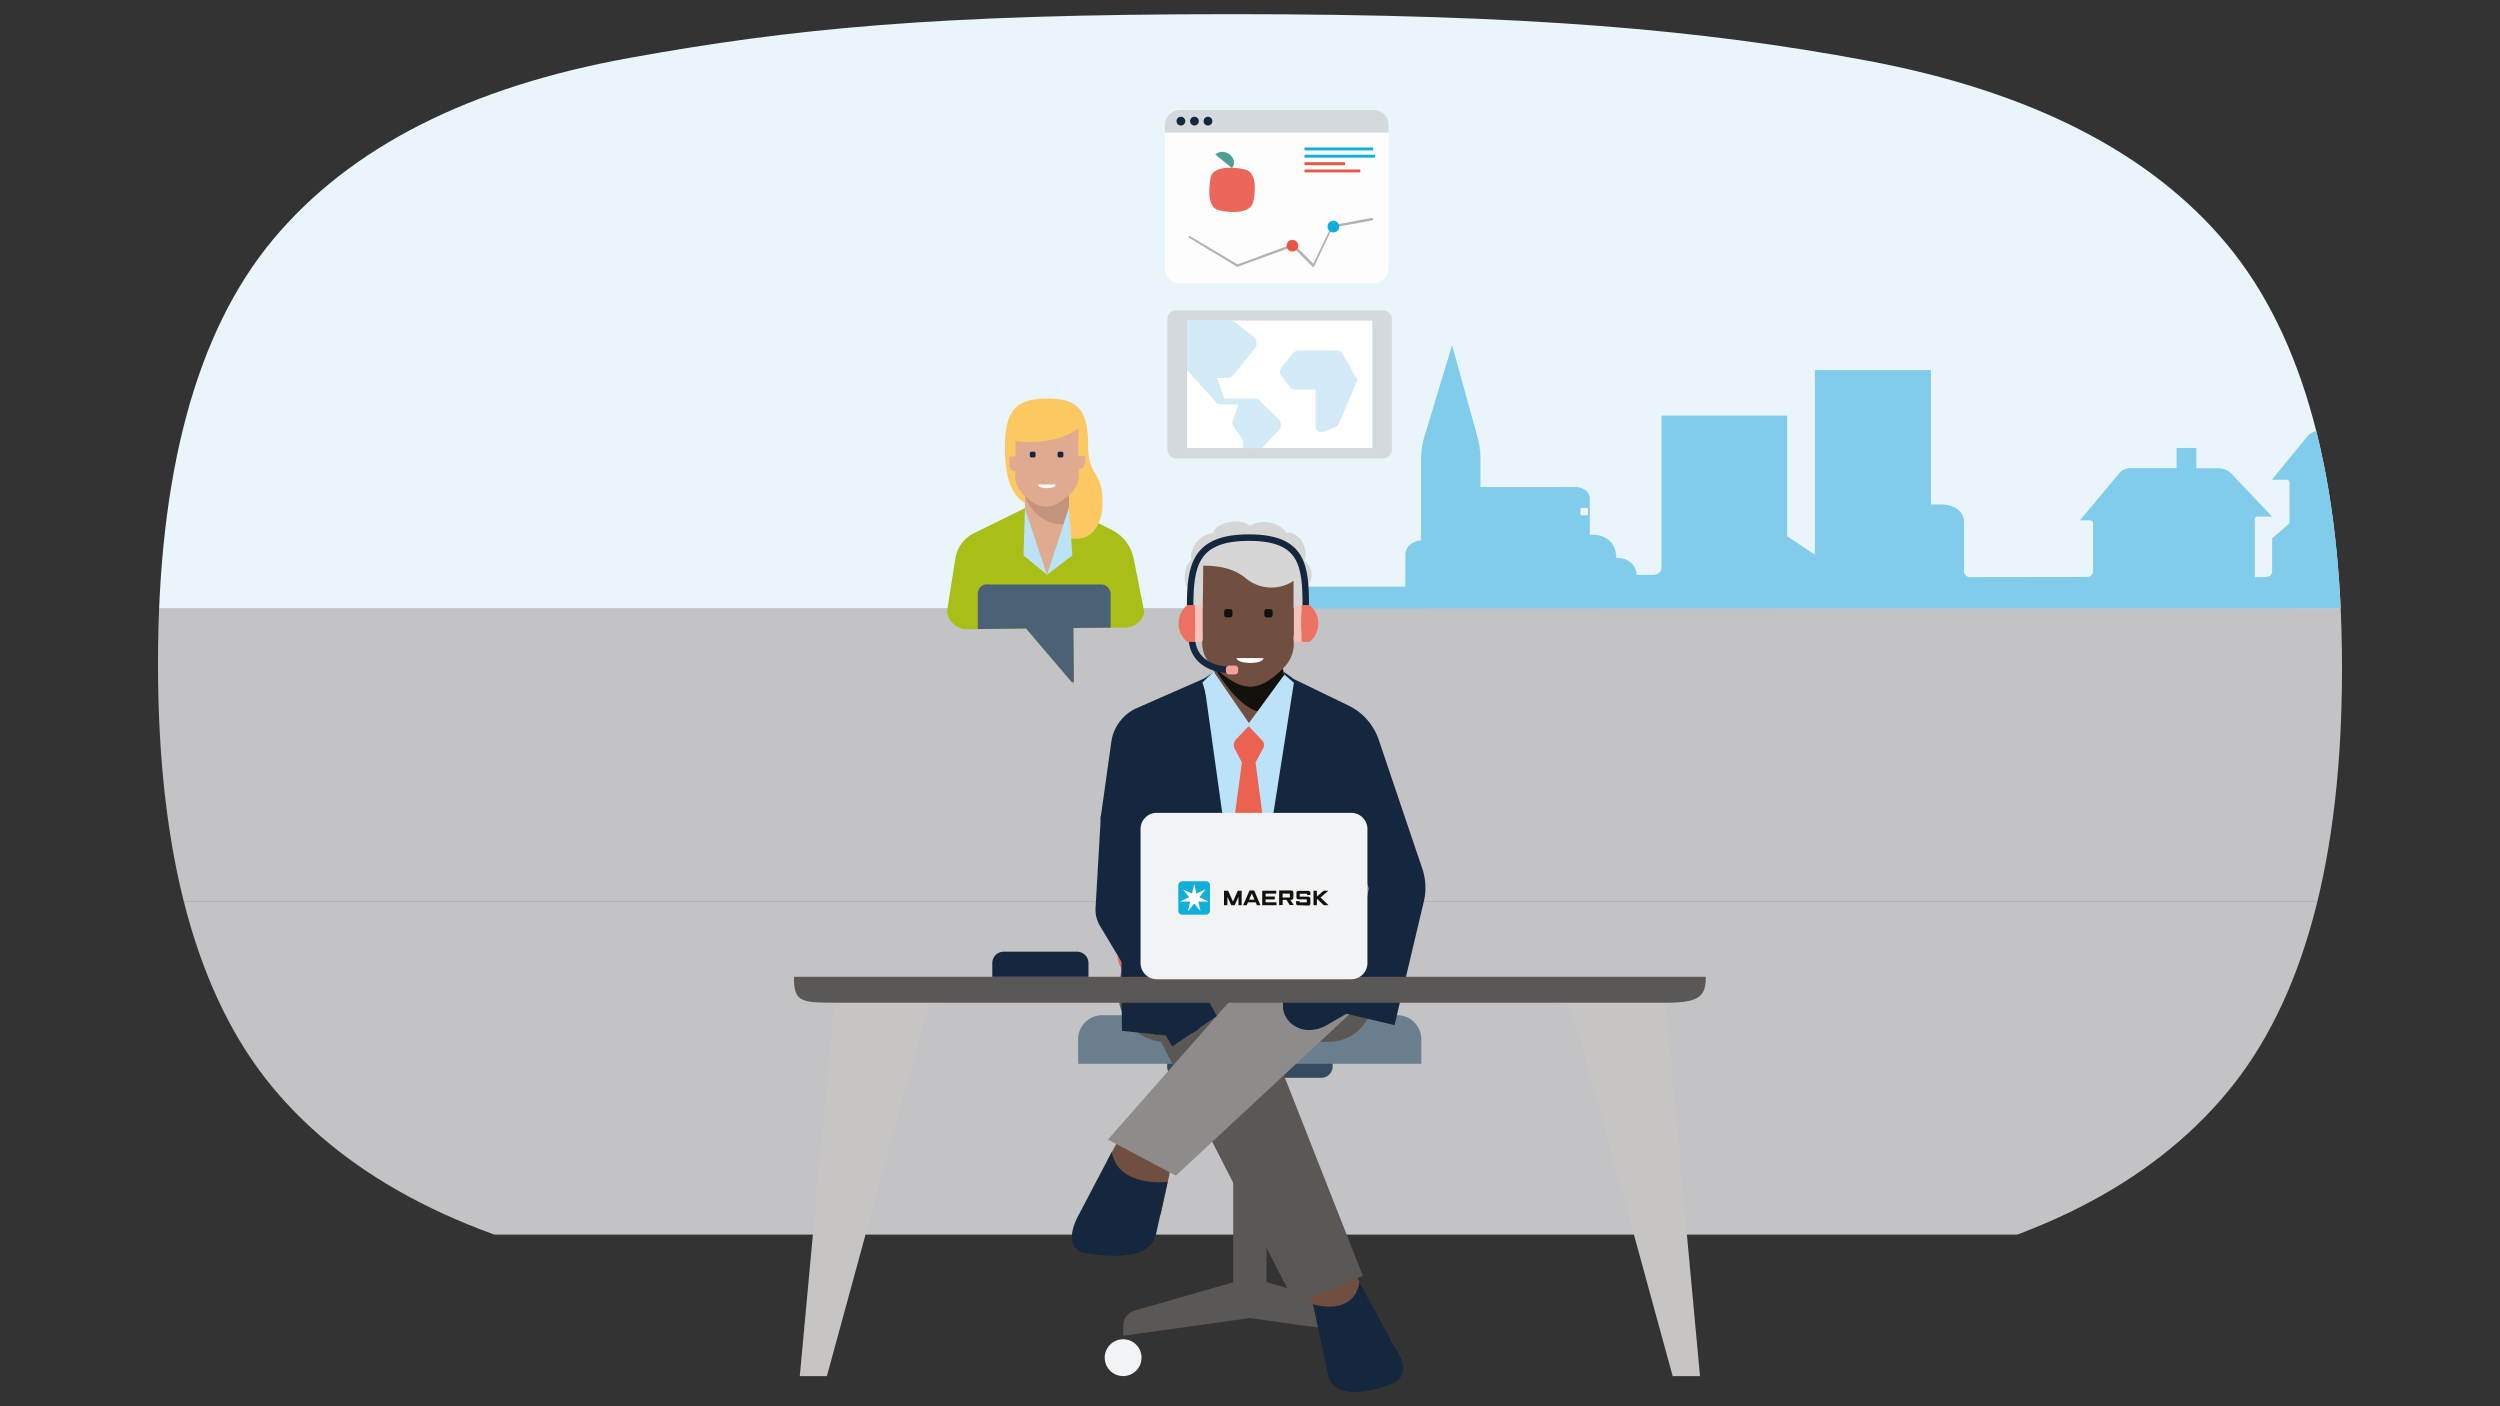 <svg id="Layer_1" data-name="Layer 1" xmlns="http://www.w3.org/2000/svg" xmlns:xlink="http://www.w3.org/1999/xlink" viewBox="0 0 720 405">
  <rect x="0" y="0" width="720" height="405" fill="#333333" stroke="none"/>
  <defs>
    <style>
      .cls-1, .cls-35 {
        fill: none;
      }

      .cls-2 {
        fill: #fff;
      }

      .cls-3 {
        clip-path: url(#clip-path);
      }

      .cls-4 {
        fill: #c3c2c5;
      }

      .cls-5 {
        fill: #e9f5fb;
      }

      .cls-6 {
        fill: #82cceb;
      }

      .cls-7 {
        clip-path: url(#clip-path-2);
      }

      .cls-8 {
        fill: #a9be16;
      }

      .cls-9 {
        fill: #14273e;
      }

      .cls-10 {
        fill: #fad1bd;
      }

      .cls-11 {
        fill: #e4b49e;
      }

      .cls-12 {
        fill: #4a6176;
      }

      .cls-13 {
        fill: #344b62;
      }

      .cls-14 {
        fill: #fcc862;
      }

      .cls-15 {
        fill: #e0aa90;
      }

      .cls-16 {
        fill: #c3937d;
      }

      .cls-17 {
        fill: #bbe2f8;
      }

      .cls-18 {
        fill: #fdfdfd;
      }

      .cls-19 {
        fill: #d4d9de;
      }

      .cls-20 {
        fill: #0fafd9;
      }

      .cls-21 {
        fill: #e95546;
      }

      .cls-22 {
        fill: #b4b2b2;
      }

      .cls-23 {
        fill: #eb6759;
      }

      .cls-24 {
        fill: #4ea097;
      }

      .cls-25 {
        fill: #5b5755;
      }

      .cls-26 {
        fill: #334a61;
      }

      .cls-27 {
        fill: #f2f3f4;
      }

      .cls-28 {
        fill: #eb6463;
      }

      .cls-29 {
        fill: #6a7e8e;
      }

      .cls-30 {
        fill: #714f40;
      }

      .cls-31 {
        fill: #8f8b8a;
      }

      .cls-32 {
        fill: #d7d6d6;
      }

      .cls-33 {
        fill: #13110c;
      }

      .cls-34 {
        fill: #c6c5c4;
      }

      .cls-35 {
        stroke: #14273e;
        stroke-miterlimit: 10;
        stroke-width: 1.87px;
      }

      .cls-36 {
        fill: #f7c1bb;
      }

      .cls-37 {
        fill: #ed7163;
      }

      .cls-38 {
        fill: #f3a29b;
      }

      .cls-39 {
        fill: #eb6350;
      }

      .cls-40 {
        clip-path: url(#clip-path-3);
      }

      .cls-41 {
        fill: #d3ebf7;
      }
    </style>
    <clipPath id="clip-path">
      <path class="cls-1" d="M78.62,313.29q33.15,39.79,104,53c47.24,8.84,87.17,13.27,182.72,13.27S492.07,375.42,538.55,367s80.73-25.82,102.83-52.35,33.12-67.22,33.12-122.15S663.43,96.93,641.38,70.4s-56.77-44.2-104-53S440.15,4.08,354.7,4.08,227.92,8.26,181.45,16.65,100.72,42.47,78.62,69,45.5,136.22,45.5,191.15s11.06,95.62,33.12,122.14"/>
    </clipPath>
    <clipPath id="clip-path-2">
      <path class="cls-1" d="M278,108.14a5.82,5.82,0,0,0-5.71,5.85l.42,61.51a5.77,5.77,0,0,0,5.85,5.71l16.93-.21,13.79,16.16-.14-16.3,14.9-.14a5.77,5.77,0,0,0,5.72-5.85l-.42-61.5a5.82,5.82,0,0,0-5.85-5.72Z"/>
    </clipPath>
    <clipPath id="clip-path-3">
      <rect class="cls-1" x="341.86" y="92.33" width="53.36" height="36.71"/>
    </clipPath>
  </defs>
  <g>
    <path class="cls-2" d="M332.8,42.13c0-2.23-1.64-6.33-9.08-6.33s-9.36,4-9.36,6.52c-5.71,0-9.4,2.92-10.19,7.62h39c-1-3.83-3.17-7.81-10.34-7.81"/>
    <g class="cls-3">
      <g>
        <g>
          <rect class="cls-4" x="37.82" y="175.31" width="695.03" height="84.21"/>
          <rect class="cls-5" x="37.82" y="2.64" width="695.03" height="172.67"/>
          <rect class="cls-4" x="37.82" y="259.53" width="695.03" height="96.03"/>
        </g>
        <path class="cls-6" d="M707.84,160.22c-2.86,0-3.85-.05-3.85-.05V138.83a.65.65,0,0,1,.67-.77h4.57l-9.94-12.46a3.88,3.88,0,0,0-3.27-1.45h-9.64v-5h-5.7v5H667.57a4.08,4.08,0,0,0-3,1.45L654.3,138.17h4.17s.9,0,.9.77v11.79l-5,4.32v9.5c0,.91-.53,1.66-2.44,1.66H649.4V149.59a.69.69,0,0,1,.69-.8h4.28L642.5,136.26a5.34,5.34,0,0,0-3.58-1.4h-6.37V129h-5.7v5.83H613.52a4.21,4.21,0,0,0-3,1.25L599,149.86h2.91s.9,0,.9.81v13.72a1.73,1.73,0,0,1-1.68,1.77l-33.84.05a1.72,1.72,0,0,1-1.64-1.7c0-3.19,0-10.08,0-14,0-5.24-6.47-5.24-6.47-5.24H556.1V106.58H522.69v53.2l-8-5.37V119.7H478.52v43.67c0,2.27-2.58,2.2-2.58,2.2h-4.6s0-4.89-5.88-4.89c0-6.53-6.2-6.68-6.2-6.68h-1.38V143.79c0-3.5-4.16-3.54-4.16-3.54H426.37v-8.54a26.89,26.89,0,0,0-.77-5.53l-7.4-26.77L410.15,126a23.8,23.8,0,0,0-.88,6.27V155.6s-4.52.31-4.52,4.34v9l-45,0c-9.1,0-9.26,6.37-9.26,6.37l362.45-.14V164.05s-.25-3.83-5.06-3.83"/>
      </g>
    </g>
    <g class="cls-7">
      <path class="cls-8" d="M307.79,146.38l12.33,6.2a11.82,11.82,0,0,1,6.41,8.43l5.23,26.4a5.55,5.55,0,0,1-1.4,4.8l-8.29,8.5-3.41-3.27-31.9.84-.35,1.6-12.68-2.37a4.51,4.51,0,0,1-3.55-5.09l4.95-31.48a9.84,9.84,0,0,1,5.5-7.45l14.49-7.11Z"/>
      <path class="cls-9" d="M314.2,220.42l-26.61,4.32a8.26,8.26,0,0,1-8.28-8.29,7.84,7.84,0,0,1,.06-1.18l2-14.42h40.54Z"/>
      <path class="cls-9" d="M315.87,224.74h-6.54l12.54-23.89,1.53,15.67a7.57,7.57,0,0,1-6.83,8.22Z"/>
      <path class="cls-9" d="M285.37,260.62H273.11a2,2,0,0,1-2-2.16,1.86,1.86,0,0,1,.21-.84l6.19-12.54,10.32,4.32Z"/>
      <polygon class="cls-10" points="290.03 238.88 286.62 254.76 272.69 254.76 282.02 235.96 290.03 238.88"/>
      <path class="cls-9" d="M314.06,283.18l11.64.07a2.41,2.41,0,0,0,2.43-2.43,2.14,2.14,0,0,0-.27-1.12l-6.07-11.91L311.63,272Z"/>
      <polygon class="cls-9" points="305.29 263.19 316.99 258.32 298.04 205.17 280.42 212.48 305.29 263.19"/>
      <polyline class="cls-9" points="307.1 230.59 294.77 241.6 296.09 244.39 309.75 237.98"/>
      <path class="cls-11" d="M317,258.32l-7.66,3.2,3.13,14.7a20.31,20.31,0,0,0,6.48.77c3.34-.21,5.85-3.14,5.85-3.14Z"/>
      <path class="cls-9" d="M286.62,254.76s-8.71.21-11.63-4.59l-2.86,5.71Z"/>
      <path class="cls-12" d="M284.32,168.32h32.81a2.73,2.73,0,0,1,2.72,2.72v22.64a2.72,2.72,0,0,1-2.72,2.71H284.32a2.72,2.72,0,0,1-2.72-2.71V171a2.73,2.73,0,0,1,2.72-2.72"/>
      <path class="cls-13" d="M291,244.94,282,236l33-36.92a6.58,6.58,0,0,1,9.26-.56,1,1,0,0,0,.28.21l3.62,3.55a6.71,6.71,0,0,1,.07,9.48.72.72,0,0,1-.34.28Z"/>
      <path class="cls-14" d="M317.55,144.85c0-9.75-4.18-7.11-4.18-16.86,0-9.4-2.65-13.23-11.5-13.23-8.35,0-12.46,2.43-12.46,13.93,0,12.47,3.55,17.76,12.88,17.76l5.64-.21c0,1.12-.07,6.06-.07,8.92h2.3c4.95,0,7.39-5.16,7.39-10.31"/>
      <path class="cls-15" d="M310.58,123.32l-.07,8,2.09.07c0,2.51-.49,3.7-1.88,3.7v2a7.85,7.85,0,0,1-2.86,5.57v3.48l-6.33,19.37-6.34-19.16V143s-2.79-2.65-2.79-5.37c0-.69.07-1,.07-1.88-1.39,0-1.74-1-1.74-2.37v-1.88l1.74-.07V127c0,.07,10.8,1.74,18.11-3.63"/>
      <path class="cls-9" d="M297.76,131.75h-.69a.48.48,0,0,1-.49-.48v-.7a.48.48,0,0,1,.49-.49h.69a.48.48,0,0,1,.49.49v.7a.48.48,0,0,1-.49.48"/>
      <path class="cls-9" d="M305.77,131.75h-.69a.48.48,0,0,1-.49-.48v-.7a.48.48,0,0,1,.49-.49h.69a.48.48,0,0,1,.49.49v.7a.48.48,0,0,1-.49.48"/>
      <path class="cls-16" d="M307.86,142.62v3.55l-1.6,4.88c-8.36,0-11.07-8.08-11.07-8.08,4.11,3.69,7.45,4.32,12.67-.35"/>
      <polygon class="cls-17" points="307.86 146.17 308.84 159.96 301.53 165.54 294.77 159.96 295.19 146.45 301.53 165.54 307.86 146.17"/>
      <path class="cls-2" d="M304,139.55h-5c0,1.4,5,1.4,5,0"/>
    </g>
    <path class="cls-18" d="M399.93,36V77.3a4.34,4.34,0,0,1-4.32,4.32H339.82a4.34,4.34,0,0,1-4.32-4.32V36a4.34,4.34,0,0,1,4.32-4.32h55.79A4.34,4.34,0,0,1,399.93,36"/>
    <path class="cls-19" d="M335.5,38.16V36a4.34,4.34,0,0,1,4.32-4.32h55.79A4.34,4.34,0,0,1,399.93,36v2.16"/>
    <rect class="cls-20" x="375.69" y="42.48" width="19.78" height="0.84"/>
    <rect class="cls-20" x="375.69" y="44.56" width="20.34" height="0.84"/>
    <rect class="cls-21" x="375.69" y="48.81" width="16.09" height="0.84"/>
    <rect class="cls-21" x="375.69" y="46.72" width="11.7" height="0.84"/>
    <path class="cls-9" d="M340.1,33.63a1.26,1.26,0,1,1-1.26,1.25,1.25,1.25,0,0,1,1.26-1.25"/>
    <path class="cls-9" d="M344,33.63a1.26,1.26,0,1,1-1.26,1.25A1.25,1.25,0,0,1,344,33.63"/>
    <path class="cls-9" d="M347.9,33.63a1.26,1.26,0,1,1-1.26,1.25,1.25,1.25,0,0,1,1.26-1.25"/>
    <path class="cls-22" d="M395.12,62.75l-4.17.76-6.27,1.19-.84.14c-.14,0-.28,0-.35.14s-.07.2-.14.34l-.41.84-2.79,5.78-1.33,2.79a16,16,0,0,0-.69,1.53v.07l.42-.07-5.16-5.16-.76-.76c-.07-.07-.14-.07-.28-.07l-5.44,2-8.63,3.2-2,.7h.21L351.8,73.4,344.41,69l-1.67-1c-.27-.21-.55.28-.27.49l4.94,3L354.93,76l1,.63a1.48,1.48,0,0,0,.49.21,1,1,0,0,1,.42-.14l1.11-.42,8.22-3,4-1.46c.69-.28,1.46-.49,2.16-.83h.07l-.28-.07,5.15,5.15.77.77a.32.32,0,0,0,.35,0,.07.07,0,0,1,.07-.07l1.81-3.83,2.92-6.13.7-1.4-.14.14,3.9-.69,6.2-1.12,1.39-.28c.42-.21.28-.69-.07-.69"/>
    <path class="cls-21" d="M372.21,69.08a1.68,1.68,0,1,1-1.67,1.68,1.68,1.68,0,0,1,1.67-1.68"/>
    <path class="cls-20" d="M384,63.58a1.68,1.68,0,1,1-1.67,1.67A1.67,1.67,0,0,1,384,63.58"/>
    <path class="cls-23" d="M348.73,50.83c1.12-3.34,7.73-2.71,10.31-1.88,3.14,1.26,2.44,7,1.81,9.55-1.11,3.34-7.73,2.78-10.31,1.88-3.06-1.26-2.29-6.9-1.81-9.55"/>
    <path class="cls-24" d="M354.79,48.4,350,44.5c2.71-2.44,7,1.32,4.8,3.9"/>
    <rect class="cls-25" x="355.16" y="299.37" width="9.61" height="72.65"/>
    <path class="cls-26" d="M383.79,307.24V304H336.14v3.21a3.2,3.2,0,0,0,3.21,3.2h41.3a3.27,3.27,0,0,0,3.14-3.2"/>
    <rect class="cls-25" x="356.62" y="262.52" width="6.69" height="33.16"/>
    <path class="cls-27" d="M328.76,391a5.3,5.3,0,1,1-5.29-5.29,5.29,5.29,0,0,1,5.29,5.29"/>
    <path class="cls-27" d="M400.16,387.9a5.3,5.3,0,1,1-5.29-5.29,5.29,5.29,0,0,1,5.29,5.29"/>
    <path class="cls-28" d="M329.32,282.51a7.48,7.48,0,0,1-7.45-7.53V227.76a7.52,7.52,0,0,1,7.45-7.52h61.3a7.53,7.53,0,0,1,7.52,7.52V275a7.58,7.58,0,0,1-7.52,7.53Z"/>
    <path class="cls-29" d="M310.51,299.37v7h98.84v-7a7,7,0,0,0-7-7H317.48a7,7,0,0,0-7,7"/>
    <path class="cls-25" d="M360,367.91l-33.23,9.54a4.47,4.47,0,0,0-3.27,4.32v2.92l36.5-5.08,36.5,5.08v-2.92a4.42,4.42,0,0,0-3.28-4.32Z"/>
    <path class="cls-25" d="M380,293l-44.09,7.1a13.83,13.83,0,0,1-13.8-13.79,17.17,17.17,0,0,1,.14-1.88l3.35-24h67.21Z"/>
    <path class="cls-25" d="M382.81,300.06H372l20.83-39.63,2.43,25.91A12.56,12.56,0,0,1,383.86,300a5,5,0,0,1-1.05.07"/>
    <polygon class="cls-30" points="339.98 323.54 334.26 349.87 318.94 334.13 326.6 320.19 339.98 323.54"/>
    <polygon class="cls-30" points="372.02 361.01 380.1 380.38 395.49 377.03 384.69 355.72 372.02 361.01"/>
    <polygon class="cls-25" points="373.06 375.57 392.5 367.42 353.21 267.6 324.02 279.86 373.06 375.57"/>
    <path class="cls-9" d="M334.26,349.87s-14.42.28-19.22-7.67l-4.74,9.48Z"/>
    <path class="cls-31" d="M338.65,338.58,319.08,328.2l62.2-70.7a10.9,10.9,0,0,1,15.33-.9l.41.41,6,5.93a11.09,11.09,0,0,1,.07,15.67,3.2,3.2,0,0,0-.48.49Z"/>
    <path class="cls-32" d="M342.83,170.29a10.35,10.35,0,0,0,4.32,9.2c.7.41,2.09-10.24,2.09-10.24l22.15,1.32s.42,8.29.42,9.89c0,0,6-6.06,4.46-11.49,2.78-2.79,1.25-5.92-.63-7.52,1.6-3.56-1.74-8.64-5.22-8-1.47-3-7.53-4.1-10.45-2-2.86-2.5-10-1-10.52,2.09-4.18.28-7,4.6-6.34,7.74-2.09,1.6-2.93,6.82-.28,9"/>
    <path class="cls-30" d="M346.52,162.91c0,4-.14,12.19-.14,12.19h-.76c-1.12,0-2.09.9-2.09,3.34,0,3.41.69,3.76,2.71,3.76v2.86a8.93,8.93,0,0,0,3.35,7.17v4.11l10,15.47,9.89-15.05v-4.25a9.79,9.79,0,0,0,3.13-6.75c0-1-.07-1.47-.07-2.72,2.3,0,2.51-1.12,2.51-4.32s-1.11-3.62-1.81-3.62h-.7v-7.8a11.52,11.52,0,0,1-13.58-.63c-2.3-1.88-5.57-3.76-12.4-3.76"/>
    <path class="cls-33" d="M354.26,177.81h-1a.65.65,0,0,1-.7-.69v-1a.65.65,0,0,1,.7-.69h1a.65.65,0,0,1,.69.69v1a.69.69,0,0,1-.69.69"/>
    <path class="cls-33" d="M365.82,177.81h-1a.65.65,0,0,1-.69-.69v-1a.65.65,0,0,1,.69-.69h1a.65.65,0,0,1,.69.69v1a.65.65,0,0,1-.69.69"/>
    <path class="cls-33" d="M369.51,192.58l.77,4.39s-6.34,7.87-6.34,8.15c-7.11,0-14.21-12.89-14.21-12.89,7.73,6.83,12.12,7.8,19.78.35"/>
    <path class="cls-2" d="M363.87,189.52h-7.73c0,1.81,7.73,1.95,7.73,0"/>
    <path class="cls-9" d="M369.51,289.87c0,4.45,5.43,9,12.26,5.57l6-3.48,13.86,3.27,8.43-35.59a17.19,17.19,0,0,0-.42-9.41L397.09,213.1a17,17,0,0,0-8.7-9.89l-15.68-7.59-2.92-2.09.35,5.71-10.31,13.58-9.75-11-.77-8.08-2.51,1.67-19.36,8.5a12.58,12.58,0,0,0-7.39,9.82L316.92,236l5.78,1.11L332.59,298l7.46.06c4.45,0,6.61-2,6.61-6.61l.14-5.37h22.71m18.46.35V239l6.27,16.85Zm-64.85,10.45,14,1.46.49-19.29-3.41-38.87-11.5-3Z"/>
    <path class="cls-17" d="M353.77,246.77h11l7.87-50.15-2.78-2.37s-1.12,20.69-9.82,20.69-10.31-21.52-10.31-21.52l-3,3Z"/>
    <path class="cls-9" d="M317.06,234.79l-1.53,26.54a9.23,9.23,0,0,0,1.32,5.43l20.76,34.62,12.82-8.77-17.56-32.39,2.65-27Z"/>
    <path class="cls-9" d="M336.28,340.39s-14.27,1.74-16.09-8.63l-9.33,17.76s-5.29,8.64.63,11.14c0,0,19.08,4.39,21.38-4.94Z"/>
    <path class="cls-34" d="M479,281.82H240.93L230.34,396.33h7.8s22.36-82.06,27.72-101c1.19-4.25,3.07-6.83,8.36-6.83H445.64c5.3,0,7.18,2.51,8.36,6.83,5.3,18.94,27.73,101,27.73,101h7.87Z"/>
    <path class="cls-25" d="M491.27,281.32c0,5-1.19,7.46-10.94,7.46H240c-9.68,0-11.35-.49-11.35-7.46Z"/>
    <path class="cls-9" d="M285.78,281.32v-3.9a3.3,3.3,0,0,1,3.35-3.34h21a3.3,3.3,0,0,1,3.35,3.34v3.9"/>
    <path class="cls-35" d="M342.76,174.61c0-11.7,1.39-19.78,16.93-19.78s16.37,8.08,16.37,19.78"/>
    <path class="cls-36" d="M374.87,184.85h-1.53a.66.66,0,0,1-.7-.7V175a.66.66,0,0,1,.7-.7h1.53Z"/>
    <path class="cls-37" d="M374.87,174.26h2.3a6.86,6.86,0,0,1,.91,9.68,5.6,5.6,0,0,1-.91.91h-2.3Z"/>
    <path class="cls-35" d="M354.39,192.93c-6.13,0-11.14-3.27-11.14-9.4"/>
    <path class="cls-38" d="M354.05,191.68h1.53a.94.94,0,0,1,1,1v.56a.94.94,0,0,1-1,1h-1.53a1,1,0,0,1-1-1v-.56a1,1,0,0,1,1-1"/>
    <path class="cls-36" d="M344.15,174.26h1.54a.65.65,0,0,1,.69.7v9.19a.65.65,0,0,1-.69.7h-1.54Z"/>
    <path class="cls-37" d="M344.15,184.85h-2.22a6.86,6.86,0,0,1-.91-9.68,5.6,5.6,0,0,1,.91-.91h2.22Z"/>
    <polygon class="cls-17" points="358.78 238.76 371.32 196.62 369.72 194.53 359.69 208.25 349.52 193.42 346.31 196.55 358.78 238.76"/>
    <path class="cls-39" d="M363.38,213.13l-3.76-4s-2.23,2.3-3.69,3.9a2.33,2.33,0,0,0-.35,2.58l2.09,4L355.72,234l4,12.19,3.83-11.85-1.95-14.76,2.09-3.9a2,2,0,0,0-.28-2.58"/>
    <path class="cls-27" d="M333.15,234.1h56a4.67,4.67,0,0,1,4.67,4.66v38.59a4.67,4.67,0,0,1-4.67,4.67h-56a4.67,4.67,0,0,1-4.67-4.67V238.69a4.65,4.65,0,0,1,4.67-4.59"/>
    <polygon class="cls-33" points="352.51 260.7 352.51 256.53 353.7 256.53 355.09 259.66 356.49 256.53 357.6 256.53 357.6 260.7 356.69 260.7 356.69 258.27 355.58 260.7 354.6 260.7 353.49 258.27 353.49 260.7 352.51 260.7"/>
    <path class="cls-33" d="M359.06,260.7H358l1.88-4.24h1.32L363,260.7h-1l-.35-.83h-2.23Zm2.23-1.6-.77-1.81-.76,1.81Z"/>
    <polygon class="cls-33" points="363.52 260.7 363.52 256.53 367.56 256.53 367.56 257.36 364.5 257.36 364.5 258.2 367.14 258.2 367.14 259.03 364.5 259.03 364.5 259.87 367.63 259.87 367.63 260.7 363.52 260.7"/>
    <path class="cls-33" d="M368.39,260.7v-4.24h3.42a.63.63,0,0,1,.69.62v1.47c0,.34-.27.62-.83.62h-.07l1,1.46h-1.18l-.91-1.46h-1.11v1.46Zm1-2.22h2.09v-1.12h-2.09Z"/>
    <path class="cls-33" d="M374.25,260.7h-.35a.52.52,0,0,1-.63-.48v-.7h1v.35h2.09V259H374a.57.57,0,0,1-.63-.55v-1.26a.62.62,0,0,1,.63-.62h2.79a.62.62,0,0,1,.62.62v.56h-1v-.35h-2.09v.84h2.36c.35,0,.7.21.7.55v1.33a.57.57,0,0,1-.49.69h-.13Z"/>
    <polygon class="cls-33" points="378.29 260.7 378.29 256.53 379.26 256.53 379.26 258.2 381.21 256.53 382.54 256.53 380.31 258.48 382.61 260.7 381.21 260.7 379.26 258.82 379.26 260.7 378.29 260.7"/>
    <path class="cls-20" d="M340.46,253.81h6.9a1.1,1.1,0,0,1,1.11,1.11v7.39a1.1,1.1,0,0,1-1.11,1.11h-6.9a1.1,1.1,0,0,1-1.11-1.11v-7.39a1.2,1.2,0,0,1,1.11-1.11"/>
    <polygon class="cls-2" points="345.41 258.41 347.22 256.11 347.15 256.11 344.57 257.36 343.95 254.57 343.32 257.36 340.67 256.11 342.48 258.41 339.91 259.59 339.91 259.66 342.76 259.66 342.13 262.45 343.95 260.22 345.76 262.45 345.13 259.66 347.99 259.66 347.99 259.59 345.41 258.41"/>
    <path class="cls-9" d="M378.15,375.64s11.7,3.76,13.37-6.41l9.89,18.32s6.34,8.15-.56,11c0,0-16.16,6.68-18.31-2.44Z"/>
    <path class="cls-19" d="M338.79,89.34h59.49a2.61,2.61,0,0,1,2.57,2.58v37.54a2.62,2.62,0,0,1-2.57,2.58H338.79a2.63,2.63,0,0,1-2.58-2.58V91.92a2.57,2.57,0,0,1,2.58-2.58"/>
    <rect class="cls-2" x="341.86" y="92.33" width="53.36" height="36.71"/>
    <path class="cls-27" d="M455.6,146.26h1.33a.4.4,0,0,1,.42.42V148a.4.4,0,0,1-.42.42H455.6a.4.4,0,0,1-.41-.42v-1.32c-.07-.21.14-.42.41-.42"/>
    <g class="cls-40">
      <path class="cls-41" d="M360.94,96.93l-10-7.87H336.28v6.41L341,101v4.6L350.35,116a1.42,1.42,0,0,0,1.12.49h5.16L355,121.24a1.68,1.68,0,0,0,.14,1.32l2.86,4.25v9.27l2,1.67v-5l8.29-8.84a2.31,2.31,0,0,0-.07-3.21l-5.57-5.43a1.69,1.69,0,0,0-1.19-.49h-8.92l-2-5.92h2.93a2.24,2.24,0,0,0,1.67-.76l6.2-7.67a2.39,2.39,0,0,0-.35-3.48"/>
      <path class="cls-41" d="M386.72,102l4.24,7.38-5.22,12.33a2.73,2.73,0,0,1-1.39,1.39l-3.21,1.26a1.6,1.6,0,0,1-2.09-.91,2,2,0,0,1-.14-.63V112.19h-5.85a2,2,0,0,1-1.6-.77L369,108.21a1.79,1.79,0,0,1,0-2.29l3.14-4a2.65,2.65,0,0,1,1.95-1h10.73a2.29,2.29,0,0,1,1.88,1"/>
    </g>
  </g>
</svg>
